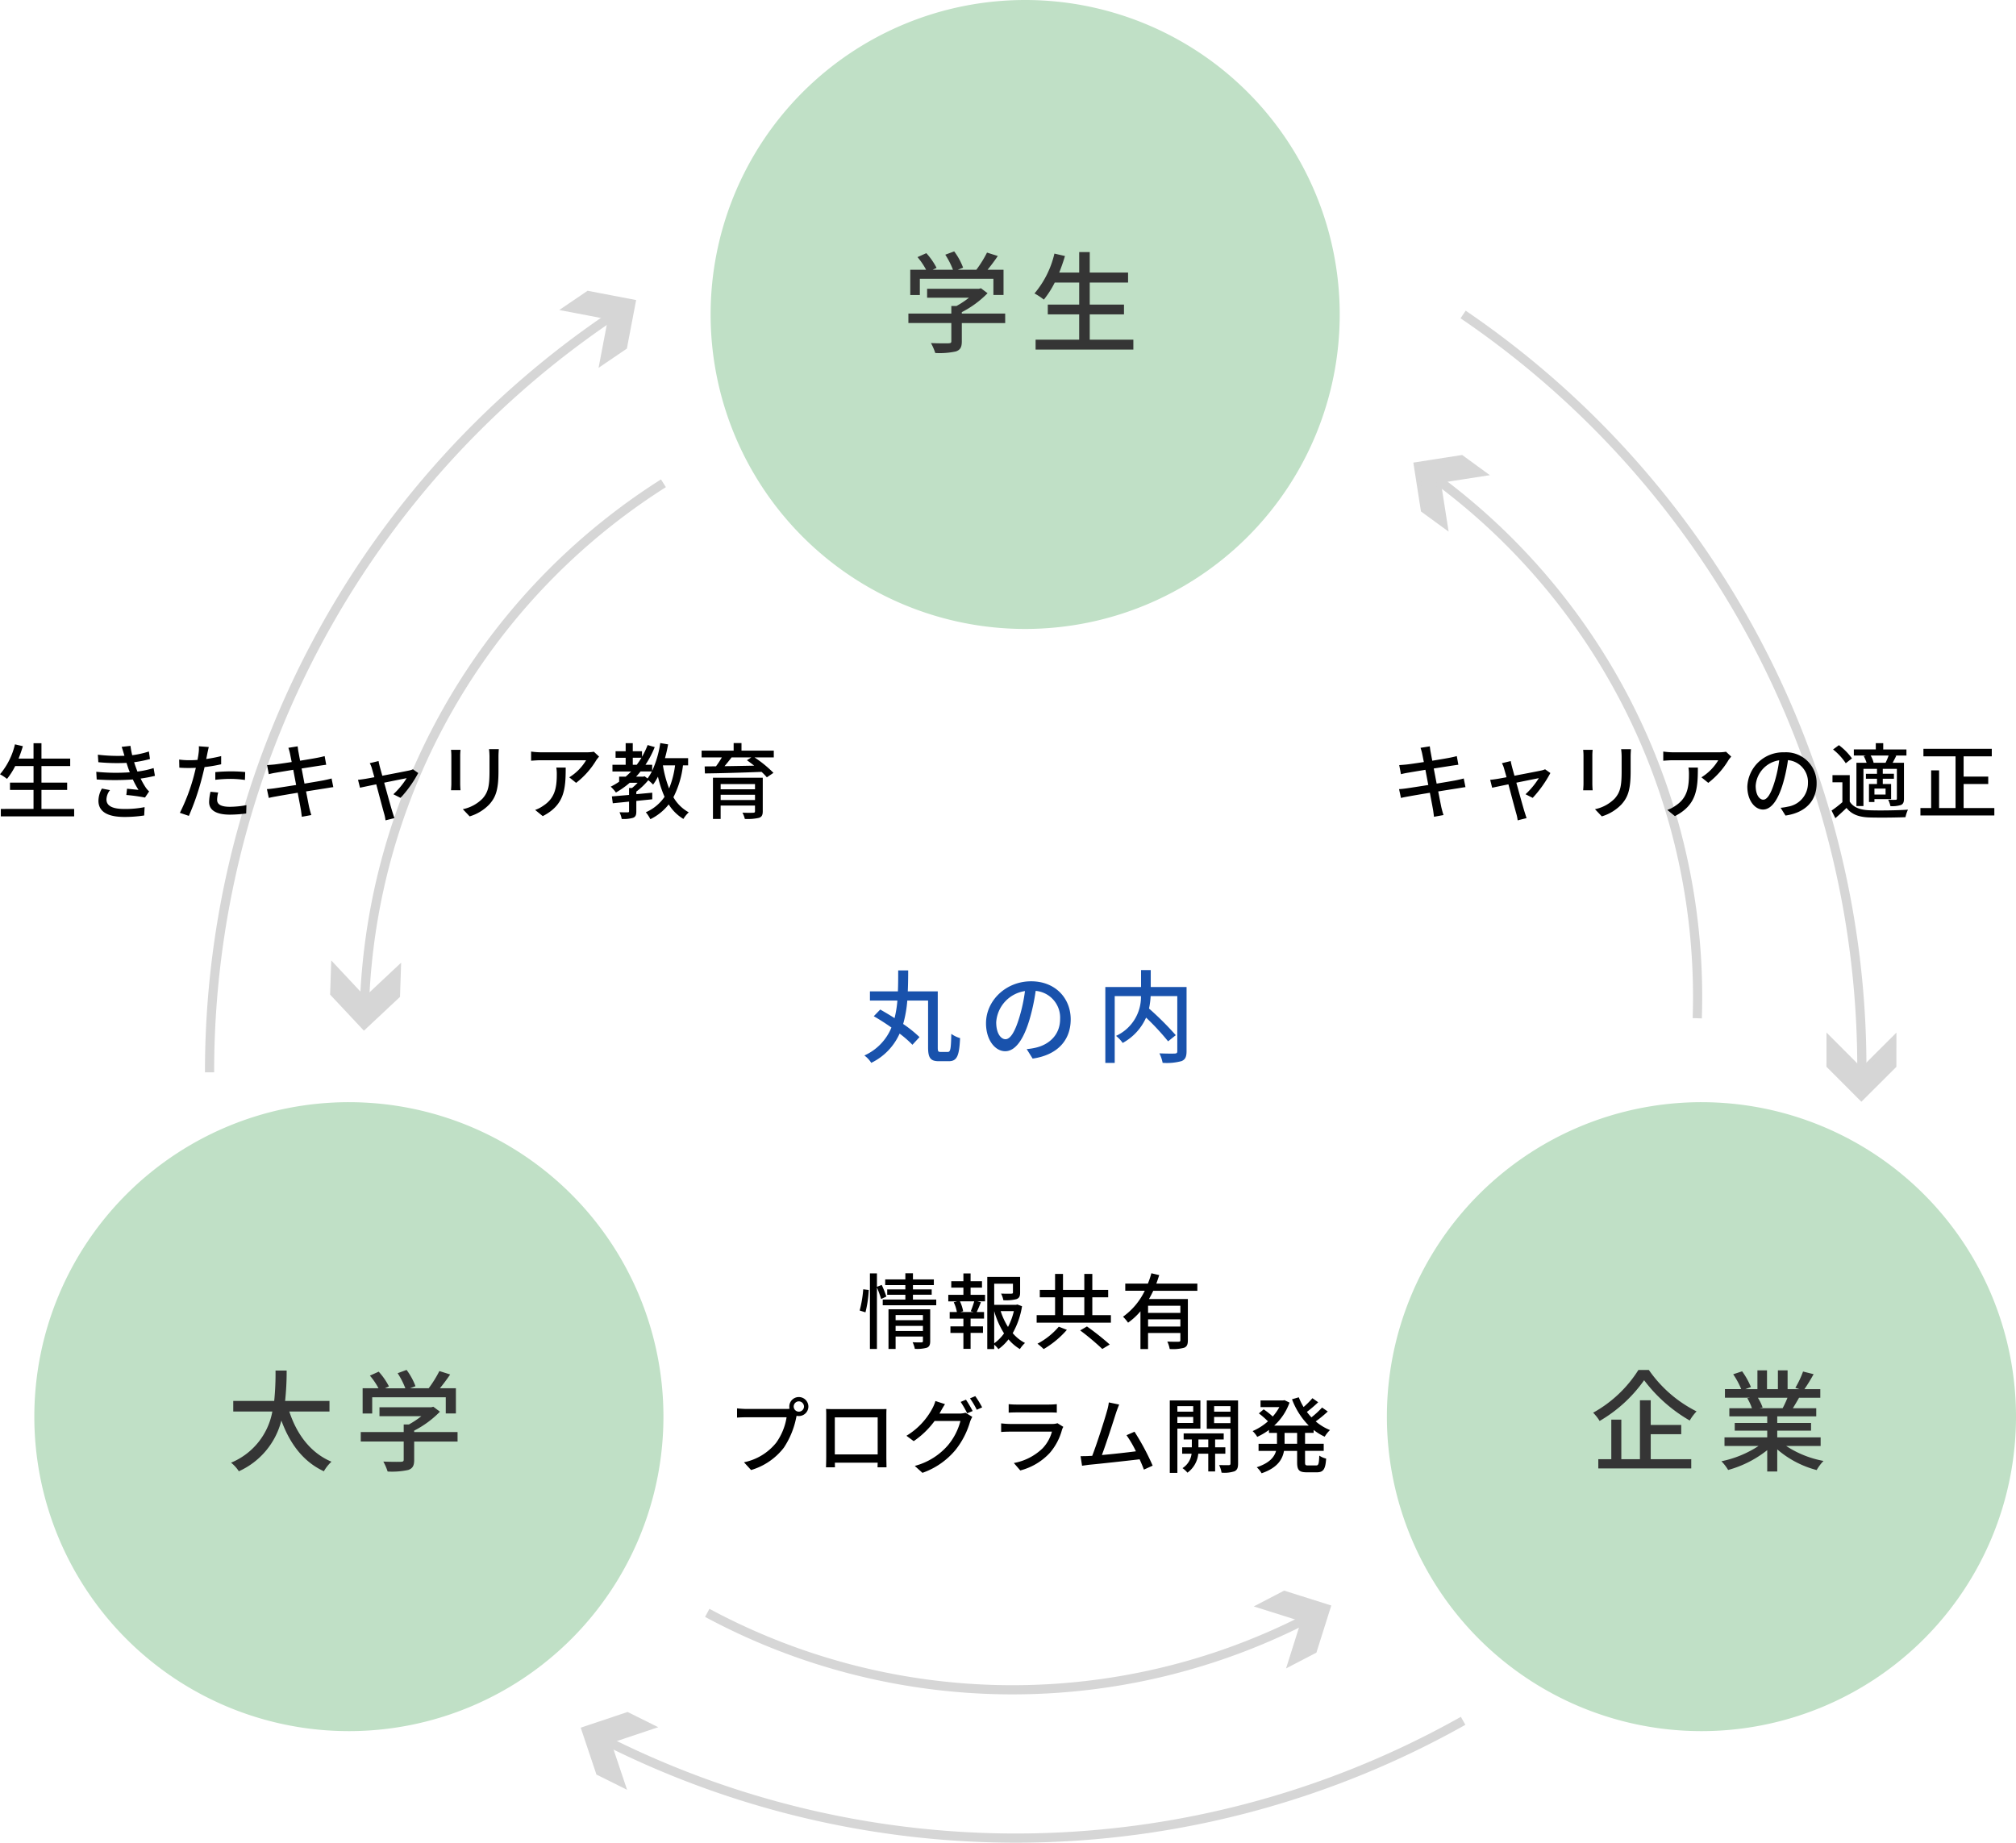 <svg xmlns="http://www.w3.org/2000/svg" width="439.401" height="401.715" viewBox="0 0 439.401 401.715">
  <g id="グループ_68744" data-name="グループ 68744" transform="translate(-480.731 -4055.398)">
    <g id="グループ_47259" data-name="グループ 47259" transform="translate(2450.867 12263.398)">
      <path id="パス_91913" data-name="パス 91913" d="M239.464,308.843a68.559,68.559,0,1,1-68.558-68.561,68.56,68.56,0,0,1,68.558,68.561" transform="translate(-2065 -8208)" fill="#c0e0c6"/>
      <path id="パス_91914" data-name="パス 91914" d="M534.265,308.843a68.559,68.559,0,1,1-68.558-68.561,68.56,68.56,0,0,1,68.558,68.561" transform="translate(-2065 -8208)" fill="#c0e0c6"/>
      <path id="パス_91917" data-name="パス 91917" d="M386.865,68.559A68.558,68.558,0,1,1,318.307,0a68.558,68.558,0,0,1,68.558,68.559" transform="translate(-2065 -8208)" fill="#c0e0c6"/>
      <path id="パス_91925" data-name="パス 91925" d="M140.538,233.776A198.643,198.643,0,0,1,228.911,68.429" transform="translate(-2065 -8208)" fill="none" stroke="#d6d6d6" stroke-miterlimit="10" stroke-width="2"/>
      <path id="パス_91926" data-name="パス 91926" d="M226.041,79.1l1.892-9.893-9.894-1.887,5-3.4,9.891,1.889L231.042,75.7Z" transform="translate(-2065 -8208)" fill="#d6d6d6" stroke="#d6d6d6" stroke-width="1"/>
      <path id="パス_91927" data-name="パス 91927" d="M174.29,219.189a140.338,140.338,0,0,1,65.174-113.83" transform="translate(-2065 -8208)" fill="none" stroke="#d6d6d6" stroke-miterlimit="10" stroke-width="2"/>
      <path id="パス_91928" data-name="パス 91928" d="M181.754,211.062l-7.348,6.889-6.885-7.352-.2,6.043,6.885,7.348,7.348-6.885Z" transform="translate(-2065 -8208)" fill="#d6d6d6" stroke="#d6d6d6" stroke-width="1"/>
      <path id="パス_91929" data-name="パス 91929" d="M413.759,68.559a198.644,198.644,0,0,1,86.9,166.124" transform="translate(-2065 -8208)" fill="none" stroke="#d6d6d6" stroke-miterlimit="10" stroke-width="2"/>
      <path id="パス_91930" data-name="パス 91930" d="M493.462,226.307l7.111,7.134,7.13-7.116-.008,6.046-7.13,7.111-7.111-7.129Z" transform="translate(-2065 -8208)" fill="#d6d6d6" stroke="#d6d6d6" stroke-width="1"/>
      <path id="パス_91931" data-name="パス 91931" d="M407.4,104.038A140.341,140.341,0,0,1,464.79,221.986" transform="translate(-2065 -8208)" fill="none" stroke="#d6d6d6" stroke-miterlimit="10" stroke-width="2"/>
      <path id="パス_91932" data-name="パス 91932" d="M409.919,114.782l-1.557-9.952,9.953-1.551-4.884-3.564-9.949,1.554,1.554,9.949Z" transform="translate(-2065 -8208)" fill="#d6d6d6" stroke="#d6d6d6" stroke-width="1"/>
      <path id="パス_91933" data-name="パス 91933" d="M413.759,375.152a198.639,198.639,0,0,1-187.438,4.029" transform="translate(-2065 -8208)" fill="none" stroke="#d6d6d6" stroke-miterlimit="10" stroke-width="2"/>
      <path id="パス_91934" data-name="パス 91934" d="M237.025,376.454l-9.551,3.2,3.206,9.549-5.412-2.693-3.2-9.547,9.547-3.2Z" transform="translate(-2065 -8208)" fill="#d6d6d6" stroke="#d6d6d6" stroke-width="1"/>
      <path id="パス_91935" data-name="パス 91935" d="M380.177,352.62a140.338,140.338,0,0,1-131.163-1.005" transform="translate(-2065 -8208)" fill="none" stroke="#d6d6d6" stroke-miterlimit="10" stroke-width="2"/>
      <path id="パス_91936" data-name="パス 91936" d="M369.434,350.1l9.607,3.028-3.033,9.6,5.363-2.791,3.029-9.6-9.6-3.03Z" transform="translate(-2065 -8208)" fill="#d6d6d6" stroke="#d6d6d6" stroke-width="1"/>
      <path id="パス_141421" data-name="パス 141421" d="M-19.206-.616c-.528,0-.616-.11-.616-.99v-12.21h-6.534c.066-1.518.088-3.058.088-4.576h-2.178c0,1.518,0,3.058-.066,4.576h-6.094v2h5.984a23.565,23.565,0,0,1-.616,3.828c-1.078-.682-2.156-1.32-3.124-1.87L-33.77-8.4c1.232.7,2.574,1.562,3.85,2.464a11.393,11.393,0,0,1-5.9,6.094,5.744,5.744,0,0,1,1.5,1.606,12.914,12.914,0,0,0,6.182-6.38,24,24,0,0,1,2.794,2.442L-23.8-3.85a27.134,27.134,0,0,0-3.564-2.86,25.8,25.8,0,0,0,.9-5.1h4.532V-1.628c0,2.376.572,3.036,2.354,3.036h2.156c1.826,0,2.288-1.232,2.464-5.038a6.15,6.15,0,0,1-1.914-.924C-16.94-1.3-17.05-.616-17.622-.616ZM9.152-7.722c0-4.6-3.344-8.294-8.624-8.294-5.522,0-9.834,4.224-9.834,9.152,0,3.674,2,6.094,4.18,6.094s4-2.486,5.324-6.974a43.807,43.807,0,0,0,1.32-6.182A5.849,5.849,0,0,1,6.842-7.788c0,3.542-2.508,5.61-5.324,6.248A13.6,13.6,0,0,1-.44-1.232L.858.836C6.2.066,9.152-3.1,9.152-7.722Zm-16.236.638a7.354,7.354,0,0,1,6.27-6.8,35.025,35.025,0,0,1-1.21,5.676C-3.036-4.818-4.07-3.388-5.06-3.388-6.006-3.388-7.084-4.554-7.084-7.084Zm41.492-7.678H26.6v-3.7H24.486v3.7H16.7V1.782h2.046V-12.782h5.72A9.32,9.32,0,0,1,19.03-4.114a7.3,7.3,0,0,1,1.452,1.54,11.7,11.7,0,0,0,5.1-5.522,52.664,52.664,0,0,1,4.8,5.17l1.672-1.342a66,66,0,0,0-5.83-5.808,17.57,17.57,0,0,0,.352-2.706h5.808V-.792c0,.4-.132.506-.55.528S29.92-.242,28.49-.308a8.212,8.212,0,0,1,.7,2.068,12.184,12.184,0,0,0,4.114-.374c.814-.33,1.1-.946,1.1-2.156Z" transform="translate(-1745.922 -7978.055)" fill="#1952ac"/>
      <path id="パス_141422" data-name="パス 141422" d="M-21.912-14.28H-5.88v3.528h2.208v-5.5h-3.48c.744-.912,1.536-1.968,2.232-3l-2.352-.744A25.222,25.222,0,0,1-9.6-16.248h-4.056l1.176-.456a14.228,14.228,0,0,0-1.944-3.552l-1.944.72a17.775,17.775,0,0,1,1.68,3.288h-4.44l.864-.408A14.728,14.728,0,0,0-20.5-19.872l-1.92.864a15.143,15.143,0,0,1,1.872,2.76H-24v5.5h2.088ZM-3.312-6.7h-9.456v-.312a21.541,21.541,0,0,0,5.616-4.128l-1.44-1.08-.48.12H-20.328v1.944h9.12a18.987,18.987,0,0,1-2.712,1.8h-1.128V-6.7h-9.36v2.064h9.36V-.7c0,.36-.12.456-.6.48s-2.16.024-3.84-.048a12.007,12.007,0,0,1,.936,2.16,16.681,16.681,0,0,0,4.488-.336c.984-.336,1.3-.96,1.3-2.184V-4.632h9.456ZM15.12-1.008v-5.52h7.464V-8.664H15.12v-4.8h8.352v-2.184H15.12v-4.464h-2.3v4.464H8.472c.456-1.152.888-2.376,1.248-3.6l-2.3-.528a20.719,20.719,0,0,1-4.344,8.688,14.293,14.293,0,0,1,2.04,1.344,20.721,20.721,0,0,0,2.376-3.72h5.328v4.8H5.976v2.136h6.84v5.52h-9.5v2.16H24.624v-2.16Z" transform="translate(-1747.738 -8132.938)" fill="#353535"/>
      <path id="パス_141423" data-name="パス 141423" d="M-3.384-11.184v-2.3h-9.672a60.541,60.541,0,0,0,.336-6.624h-2.424a60.186,60.186,0,0,1-.288,6.624H-24.36v2.3h8.52a14.931,14.931,0,0,1-9,11.16,7.785,7.785,0,0,1,1.7,1.872A16.6,16.6,0,0,0-13.872-9.216C-12-4.128-9.1-.24-4.608,1.848A8.826,8.826,0,0,1-2.952-.24c-4.536-1.9-7.56-5.952-9.192-10.944Zm9.312-3.1H21.96v3.528h2.208v-5.5h-3.48c.744-.912,1.536-1.968,2.232-3l-2.352-.744a25.222,25.222,0,0,1-2.328,3.744H14.184L15.36-16.7a14.228,14.228,0,0,0-1.944-3.552l-1.944.72a17.775,17.775,0,0,1,1.68,3.288H8.712l.864-.408a14.728,14.728,0,0,0-2.232-3.216l-1.92.864A15.143,15.143,0,0,1,7.3-16.248H3.84v5.5H5.928ZM24.528-6.7H15.072v-.312a21.541,21.541,0,0,0,5.616-4.128l-1.44-1.08-.48.12H7.512v1.944h9.12a18.987,18.987,0,0,1-2.712,1.8H12.792V-6.7H3.432v2.064h9.36V-.7c0,.36-.12.456-.6.48s-2.16.024-3.84-.048A12.007,12.007,0,0,1,9.288,1.9a16.681,16.681,0,0,0,4.488-.336c.984-.336,1.3-.96,1.3-2.184V-4.632h9.456Z" transform="translate(-1894.938 -7889.099)" fill="#353535"/>
      <path id="パス_141424" data-name="パス 141424" d="M-15.288-20.232a27.257,27.257,0,0,1-9.864,9.312,9.709,9.709,0,0,1,1.416,1.8A30.755,30.755,0,0,0-14.04-18,33.159,33.159,0,0,0-4.1-9.216a10.766,10.766,0,0,1,1.488-1.992,27.825,27.825,0,0,1-10.392-9.024ZM-12.6-6.24h6.648V-8.256H-12.6v-5.376h-2.352V-.792h-4.056V-9.408h-2.184V-.792h-2.832V1.224H-3.768V-.792H-12.6Zm29.808-7.944a22.394,22.394,0,0,1-1.056,2.28H11.088l.7-.144a10.1,10.1,0,0,0-1.032-2.136ZM24.432-3.672V-5.544H14.976V-7.008h7.368v-1.68H14.976v-1.44h8.5V-11.9H18.384c.408-.672.888-1.464,1.344-2.28H24.36v-1.872H20.9A37.552,37.552,0,0,0,22.9-19.32l-2.3-.576a20.918,20.918,0,0,1-1.68,3.552l.912.288H17.232v-4.1H15.12v4.1H12.744v-4.1H10.656v4.1H8.016l1.224-.456a16.682,16.682,0,0,0-1.92-3.432L5.376-19.3a17.994,17.994,0,0,1,1.752,3.24H3.576v1.872H9.024l-.576.1A11.889,11.889,0,0,1,9.456-11.9H4.536v1.776h8.256v1.44H5.712v1.68h7.08v1.464H3.48v1.872H10.9A23.286,23.286,0,0,1,2.808-.336a10.016,10.016,0,0,1,1.464,1.9,23.839,23.839,0,0,0,8.52-4.32V1.9h2.184V-2.928a21.409,21.409,0,0,0,8.592,4.512A10.022,10.022,0,0,1,25.056-.408,22.041,22.041,0,0,1,16.92-3.672Z" transform="translate(-1597.749 -7889.099)" fill="#353535"/>
    </g>
    <path id="パス_141420" data-name="パス 141420" d="M-35.838-6.588a24.543,24.543,0,0,0,.72-4.878l-1.206-.144A24.818,24.818,0,0,1-37.1-6.984Zm4.554-3.438a21.735,21.735,0,0,0-1.008-2.538l-1.044.414v-2.934h-1.53V1.4h1.53v-13.41a23.562,23.562,0,0,1,.918,2.52Zm2.016,7.506V-3.636h5.958V-2.52Zm5.958-3.474v1.116h-5.958V-5.994Zm1.584-1.26h-9.09V1.4h1.548V-1.314h5.958v.972c0,.216-.072.288-.324.306-.234,0-1.1.018-1.926-.036a6.175,6.175,0,0,1,.486,1.44,7.694,7.694,0,0,0,2.646-.252c.54-.234.7-.666.7-1.422Zm-3.762-2.124v-1.044H-21.4v-1.17h-4.086v-.936h4.554V-13.77h-4.554V-15.1h-1.656v1.332h-4.392v1.242h4.392v.936H-31.1v1.17h3.96v1.044h-4.932v1.242h11.664V-9.378ZM-12.276-6.66h-2.862l.594-.162a8.568,8.568,0,0,0-.7-2.16h3.114a21.877,21.877,0,0,1-.756,2.16Zm-.648-5.31h2.484v-1.4h-2.484v-1.692H-14.49v1.692h-2.646v1.4h2.646V-10.4h-3.294v1.422h1.926l-.738.2a8.075,8.075,0,0,1,.684,2.124h-1.566v1.44h2.988v1.692h-2.826v1.422h2.826V1.368h1.566V-2.106h2.7V-3.528h-2.7V-5.22H-9.99V-6.66h-1.6c.288-.576.612-1.368.918-2.124l-.774-.2h1.674V-10.4h-3.15Zm5.148,5.112A18.61,18.61,0,0,0-5.634-2,9.044,9.044,0,0,1-7.776.162Zm4.284,0A14.48,14.48,0,0,1-4.77-3.4a15.506,15.506,0,0,1-1.6-3.456Zm.756-1.44-.27.072h-4.77v-4.608H-3.69v1.908c0,.2-.072.252-.342.27s-1.224.018-2.25-.018a5.277,5.277,0,0,1,.5,1.44,9.039,9.039,0,0,0,2.862-.234c.63-.234.792-.666.792-1.44v-3.4H-9.288V1.422h1.512V.468a5.138,5.138,0,0,1,.918.972A10.316,10.316,0,0,0-4.662-.7,9.868,9.868,0,0,0-2.178,1.422,6.644,6.644,0,0,1-1.062.09,8.706,8.706,0,0,1-3.744-2.052,17.579,17.579,0,0,0-1.71-7.92ZM6.3-3.456A15.741,15.741,0,0,1,1.656.252a13.98,13.98,0,0,1,1.35,1.17A20.344,20.344,0,0,0,8.064-2.772Zm4.662.81A54.447,54.447,0,0,1,15.786,1.4l1.62-.972A57.082,57.082,0,0,0,12.438-3.51ZM7.218-9.864h4.644v3.888H7.218Zm6.39,3.888V-9.864h3.456v-1.62H13.608v-3.474H11.862v3.474H7.218v-3.474H5.49v3.474H2.16v1.62H5.49v3.888H1.476v1.638H17.658V-5.976ZM32.8-6.462H25.758V-8.028H32.8Zm-7.038,2.97V-5.058H32.8v1.566ZM36.5-11.286v-1.566H27.558c.234-.612.432-1.242.63-1.854l-1.71-.4a19.445,19.445,0,0,1-.756,2.25H20.79v1.566h4.248A14.923,14.923,0,0,1,20.3-5.634a9.3,9.3,0,0,1,1.1,1.3,14.149,14.149,0,0,0,2.7-2.484V1.422h1.656v-3.51H32.8V-.54c0,.27-.09.36-.4.36-.306.018-1.386.018-2.448-.036a6.288,6.288,0,0,1,.522,1.62,9.284,9.284,0,0,0,3.132-.27c.648-.252.828-.756.828-1.656V-9.486H25.956c.324-.576.648-1.188.936-1.8ZM-51.48,13.95a1.137,1.137,0,0,1,1.116-1.134A1.153,1.153,0,0,1-49.23,13.95a1.137,1.137,0,0,1-1.134,1.116A1.122,1.122,0,0,1-51.48,13.95Zm-.954,0a2.234,2.234,0,0,0,.054.486,6.111,6.111,0,0,1-.774.036h-8.73c-.594,0-1.44-.072-1.944-.126v2.016c.468-.036,1.188-.072,1.944-.072h8.856a13.043,13.043,0,0,1-2.25,5.526A12.078,12.078,0,0,1-62.316,26.1l1.548,1.692a14,14,0,0,0,7.146-4.878,18.338,18.338,0,0,0,2.7-6.606c.018-.108.054-.234.072-.342a2.234,2.234,0,0,0,.486.054,2.074,2.074,0,0,0,2.088-2.07,2.086,2.086,0,0,0-2.088-2.07A2.07,2.07,0,0,0-52.434,13.95Zm8.01.522c.036.468.036,1.1.036,1.566v8.838c0,.72-.036,2.16-.054,2.322h1.962c-.018-.09-.018-.522-.018-1.008h9.324c-.018.5-.018.918-.036,1.008h1.962c0-.144-.036-1.692-.036-2.322V16.038c0-.5,0-1.062.036-1.548-.594.018-1.242.018-1.656.018h-9.774C-43.128,14.508-43.7,14.508-44.424,14.472Zm1.908,1.836h9.342V24.39h-9.342Zm28.584-3.852-1.152.486a21.485,21.485,0,0,1,1.422,2.484l1.188-.5A26.085,26.085,0,0,0-13.932,12.456Zm2.034-.774-1.152.486a18.065,18.065,0,0,1,1.476,2.484l1.17-.522A21.278,21.278,0,0,0-11.9,11.682ZM-18.5,13.428l-2.088-.684a8.433,8.433,0,0,1-.666,1.62,15.4,15.4,0,0,1-5.652,5.958l1.584,1.17A18.648,18.648,0,0,0-20.772,17.1h5.634a13.516,13.516,0,0,1-2.736,5.31,14.406,14.406,0,0,1-7.218,4.482l1.674,1.512a16.364,16.364,0,0,0,7.2-4.986A17.815,17.815,0,0,0-13.05,17.3a6.16,6.16,0,0,1,.5-1.1l-1.476-.9a4.806,4.806,0,0,1-1.35.18H-19.71c.108-.162.18-.306.27-.468C-19.242,14.652-18.864,13.968-18.5,13.428Zm13.878,0v1.854c.5-.036,1.152-.054,1.728-.054H4.086c.612,0,1.332.018,1.782.054V13.428a17.2,17.2,0,0,1-1.764.09h-7A16.466,16.466,0,0,1-4.626,13.428ZM7.29,18.378l-1.278-.792a3.571,3.571,0,0,1-1.152.162H-4.356c-.522,0-1.206-.054-1.908-.126v1.872c.684-.054,1.476-.072,1.908-.072H4.806a8.484,8.484,0,0,1-2,3.6,12.11,12.11,0,0,1-6.3,3.24l1.4,1.62a13.3,13.3,0,0,0,6.444-3.834A12.736,12.736,0,0,0,7,19.008,3.161,3.161,0,0,1,7.29,18.378Zm12.168-4.86-2.25-.468a11.362,11.362,0,0,1-.4,1.872c-.5,1.818-2.214,7.2-3.222,9.774-.27.018-.522.018-.738.036-.54.036-1.242.036-1.8.036l.324,2.088c.54-.072,1.134-.162,1.584-.216,2.34-.216,8.1-.846,10.962-1.188.378.828.7,1.62.936,2.25l1.908-.864a52.755,52.755,0,0,0-3.96-7.4L21.06,20.2a24.232,24.232,0,0,1,2.052,3.51c-1.926.252-4.968.594-7.416.81.9-2.376,2.538-7.47,3.078-9.18C19.044,14.544,19.26,14,19.458,13.518ZM35.6,13.86v1.206H32.148V13.86Zm-3.456,3.672V16.218H35.6v1.314Zm5.022,1.224V12.618H30.492v15.8h1.656V18.756Zm-.432,4.086v-1.71H38.88v1.71Zm5.868,1.386V22.842H40.374v-1.71h1.872V19.8h-8.73v1.332H35.3v1.71H33.192v1.386h2.052a4.36,4.36,0,0,1-1.98,3.15,5.7,5.7,0,0,1,1.08.99,5.8,5.8,0,0,0,2.358-4.14H38.88V28.1h1.494v-3.87Zm-2.448-6.66v-1.35h3.564v1.35Zm3.564-3.708v1.206H40.158V13.86Zm1.656-1.242H38.556v6.174h5.166v7.56c0,.27-.09.36-.36.378-.288,0-1.206,0-2.124-.018a5.4,5.4,0,0,1,.54,1.656,7.084,7.084,0,0,0,2.826-.306c.594-.288.774-.774.774-1.692Zm12.87,9.45H55.512V19.692h2.736Zm3.6-2.376v-.648A11.4,11.4,0,0,0,64.26,20.52a6.433,6.433,0,0,1,1.152-1.44A11.269,11.269,0,0,1,62.3,17.19a26.529,26.529,0,0,0,2.628-2.16l-1.242-.864a19.463,19.463,0,0,1-2.322,2.142c-.342-.378-.684-.774-.99-1.188a28.462,28.462,0,0,0,2.466-2.106l-1.26-.882a17.641,17.641,0,0,1-1.926,1.926,13.664,13.664,0,0,1-1.044-2.124l-1.476.432a16.176,16.176,0,0,0,3.654,5.742H53.244a12.4,12.4,0,0,0,3.348-5.022l-1.1-.522-.306.054H50.274v1.458h4.1a11.4,11.4,0,0,1-1.44,2.052,15.8,15.8,0,0,0-1.98-1.566l-1.044.882a18.912,18.912,0,0,1,1.98,1.728A12.356,12.356,0,0,1,48.546,19.3a5.642,5.642,0,0,1,1.008,1.26,14.234,14.234,0,0,0,2.556-1.512v.648h1.746v2.376H49.842v1.548h3.816c-.378,1.35-1.44,2.646-4.212,3.564a5.676,5.676,0,0,1,1.062,1.314c3.4-1.17,4.536-2.97,4.878-4.878h2.862v2.466c0,1.71.414,2.2,2.106,2.2h2.2c1.4,0,1.872-.666,2.016-2.988a4.6,4.6,0,0,1-1.494-.648c-.072,1.782-.162,2.142-.684,2.142H60.642c-.576,0-.666-.09-.666-.7V23.616h4.068V22.068H59.976V19.692Z" transform="translate(705.201 4348.085)"/>
    <path id="パス_141418" data-name="パス 141418" d="M9.9-.756V-4.9h5.6V-6.5H9.9v-3.6h6.264v-1.638H9.9v-3.348H8.172v3.348H4.914c.342-.864.666-1.782.936-2.7l-1.728-.4A15.539,15.539,0,0,1,.864-8.316a10.72,10.72,0,0,1,1.53,1.008A15.541,15.541,0,0,0,4.176-10.1h4v3.6H3.042v1.6h5.13v4.14H1.044V.864H17.028V-.756ZM27.936-12.51l.054.162a36.63,36.63,0,0,1-5.8-.234l.108,1.638a42.664,42.664,0,0,0,6.138.144c.126.378.252.792.414,1.26.09.252.2.522.306.792a42.063,42.063,0,0,1-7.308-.108l.09,1.674a57.459,57.459,0,0,0,7.884,0A18.557,18.557,0,0,0,31.05-4.914c-.558-.054-1.638-.162-2.5-.252L28.4-3.8a39.743,39.743,0,0,1,4.068.558l.9-1.332a4.7,4.7,0,0,1-.738-.846A16.936,16.936,0,0,1,31.518-7.38a29.314,29.314,0,0,0,3.114-.594l-.288-1.692a19.819,19.819,0,0,1-3.528.756c-.126-.342-.252-.666-.36-.972-.126-.324-.234-.684-.36-1.062a24.894,24.894,0,0,0,3.456-.7l-.234-1.638a19.782,19.782,0,0,1-3.636.81,16.759,16.759,0,0,1-.378-2.034l-1.926.216C27.594-13.7,27.774-13.086,27.936-12.51Zm-3.1,7.65L23.076-5.2a5.445,5.445,0,0,0-.756,2.7C22.356-.072,24.444.99,28.008.99A28.418,28.418,0,0,0,32.292.666l.09-1.818a21.263,21.263,0,0,1-4.392.4c-2.628,0-3.924-.666-3.924-2.088A3.456,3.456,0,0,1,24.84-4.86Zm23.58.522L46.746-4.5a10.578,10.578,0,0,0-.306,2.25c0,1.782,1.584,2.736,4.518,2.736A27.793,27.793,0,0,0,54.522.234l.054-1.818a20.341,20.341,0,0,1-3.6.36c-2.3,0-2.79-.738-2.79-1.548A6.608,6.608,0,0,1,48.42-4.338Zm-2.052-9.918-2.16-.162a7.364,7.364,0,0,1-.072,1.62c-.036.342-.126.81-.216,1.35-.63.054-1.242.072-1.8.072a16.962,16.962,0,0,1-2.2-.144l.036,1.764c.648.054,1.314.072,2.142.072.45,0,.936-.018,1.458-.036-.144.594-.288,1.188-.432,1.746A41.632,41.632,0,0,1,40.068.09L42.03.756a54.375,54.375,0,0,0,2.844-8.28c.2-.756.4-1.584.576-2.358a32.252,32.252,0,0,0,3.618-.612v-1.782a31.584,31.584,0,0,1-3.258.63c.09-.4.162-.756.216-1.062C46.1-13.068,46.26-13.806,46.368-14.256ZM47.79-8.784V-7.11a30.293,30.293,0,0,1,3.4-.2,22.747,22.747,0,0,1,3.06.234L54.306-8.8a30.509,30.509,0,0,0-3.15-.144C50-8.946,48.762-8.874,47.79-8.784Zm16.29-4c.054.252.18.9.36,1.8-1.638.252-3.132.468-3.8.54-.558.054-1.062.09-1.566.126l.378,1.98c.576-.144,1.008-.234,1.548-.324.63-.108,2.124-.36,3.78-.63.2,1.044.414,2.2.63,3.312-1.944.306-3.78.594-4.662.72-.5.072-1.26.162-1.71.18l.414,1.926c.4-.108.936-.216,1.674-.342.846-.162,2.664-.468,4.626-.792C66.06-2.61,66.33-1.26,66.4-.81c.108.54.162,1.116.252,1.764l2.07-.378c-.18-.54-.342-1.17-.468-1.692-.108-.486-.36-1.836-.684-3.456,1.674-.27,3.258-.522,4.194-.666.684-.108,1.332-.234,1.746-.27L73.134-7.4c-.414.126-1.008.252-1.692.4-.864.162-2.466.432-4.212.72C67.014-7.4,66.8-8.55,66.6-9.576c1.62-.252,3.132-.486,3.924-.612.5-.072,1.116-.162,1.44-.2l-.342-1.89c-.36.108-.918.234-1.476.342-.7.144-2.232.4-3.87.666-.18-.936-.306-1.62-.342-1.836-.09-.4-.144-.954-.2-1.3l-2.016.324A10.253,10.253,0,0,1,64.08-12.78Zm19.3,1.584-1.926.468a4.941,4.941,0,0,1,.468,1.152c.108.378.306,1.062.54,1.908-.99.18-1.746.324-2,.36-.576.09-1.044.162-1.566.2l.432,1.728c.5-.108,1.926-.414,3.546-.738C83.538-3.6,84.348-.576,84.6.306a8.664,8.664,0,0,1,.288,1.422l1.944-.486C86.706.9,86.508.234,86.4-.09c-.27-.846-1.1-3.852-1.8-6.39,2.268-.468,4.464-.9,4.9-.99a17.029,17.029,0,0,1-2.9,3.51l1.566.792a26.075,26.075,0,0,0,3.852-5.418L90.864-9.4a3.907,3.907,0,0,1-.774.252c-.648.144-3.474.684-5.9,1.152-.234-.846-.432-1.548-.54-1.962C83.538-10.4,83.43-10.836,83.376-11.2Zm26.208-2.592h-2.142a13.918,13.918,0,0,1,.108,1.656v3.1c0,3.15-.234,4.554-1.494,5.994a8.4,8.4,0,0,1-4.32,2.34L103.23.864a9.831,9.831,0,0,0,4.3-2.628c1.332-1.512,1.98-3.042,1.98-7.164v-3.2C109.512-12.78,109.548-13.32,109.584-13.788Zm-8.352.144h-2.07a11.626,11.626,0,0,1,.072,1.332v6.03c0,.522-.054,1.152-.072,1.458h2.07c-.036-.36-.072-.99-.072-1.458v-6.03C101.16-12.816,101.2-13.266,101.232-13.644Zm30.2,1.476L130.3-13.23a9.262,9.262,0,0,1-1.494.126H118.746a16.13,16.13,0,0,1-2.124-.162v2c.774-.054,1.4-.108,2.124-.108h9.864a11.02,11.02,0,0,1-3.672,3.726l1.494,1.206a17.825,17.825,0,0,0,4.41-4.968C130.986-11.628,131.274-11.97,131.436-12.168Zm-7.272,2.394h-2.052a8,8,0,0,1,.108,1.44c0,2.988-.414,5.256-2.988,6.912A6.834,6.834,0,0,1,117.5-.54L119.16.81C123.894-1.62,124.164-5.076,124.164-9.774ZM148-10.26a19.984,19.984,0,0,1-1.3,5.04,24.262,24.262,0,0,1-1.35-5.04Zm-6.93,2.466H139.5a14.659,14.659,0,0,0,.972-1.134h2.466A10.482,10.482,0,0,1,142-7.4l-.648-.486Zm-2.286-2.592v-1.53h1.89c-.324.54-.666,1.044-1.026,1.53Zm12.06.126v-1.566H145.8c.27-.972.5-1.98.684-3.006l-1.71-.288a22.033,22.033,0,0,1-1.764,6.048v-1.314h-1.458a21.661,21.661,0,0,0,2.016-3.852l-1.548-.45a17.582,17.582,0,0,1-1.224,2.556v-1.206H138.78V-15.1h-1.548v1.764h-2.2v1.422h2.2v1.53h-2.88v1.458h4.068q-.567.594-1.188,1.134H135.81v1.1a15.362,15.362,0,0,1-1.836,1.08,8.253,8.253,0,0,1,1.134,1.278,19.308,19.308,0,0,0,3.006-2.124h1.728a12.021,12.021,0,0,1-1.224,1.134h-.648v1.512c-1.4.126-2.7.234-3.744.324l.2,1.494c1.008-.108,2.232-.216,3.546-.36v2.07c0,.2-.054.27-.288.27s-.99,0-1.8-.018a5.348,5.348,0,0,1,.486,1.458,7.332,7.332,0,0,0,2.484-.252c.576-.234.7-.648.7-1.422V-2.5c1.152-.126,2.322-.234,3.474-.36V-4.3l-3.474.324v-.558a15.477,15.477,0,0,0,2.61-2.484,9.688,9.688,0,0,1,1.044.954,12.256,12.256,0,0,0,1.062-1.728A24.169,24.169,0,0,0,145.71-3.4a9.509,9.509,0,0,1-4.086,3.366,7.789,7.789,0,0,1,.99,1.512,11.525,11.525,0,0,0,4-3.222,9.624,9.624,0,0,0,3.2,3.168,6.507,6.507,0,0,1,1.17-1.44,8.645,8.645,0,0,1-3.348-3.294,20.408,20.408,0,0,0,2.088-6.948Zm7.092,7.56V-3.852h7.488V-2.7Zm7.488-3.474V-5.04h-7.488V-6.174Zm1.692-1.386H156.258V1.422h1.674V-1.494h7.488V-.27c0,.252-.09.342-.414.342-.27.018-1.35.036-2.322-.018a5.5,5.5,0,0,1,.522,1.368,11.034,11.034,0,0,0,3.06-.234c.63-.2.846-.612.846-1.44Zm-2.5-4.428-.954.612c.5.36,1.044.756,1.584,1.188-2.232.036-4.464.09-6.462.108.5-.594,1.044-1.26,1.53-1.908Zm4.9-1.476h-7.038V-15.12h-1.71v1.656h-6.984v1.476h4.41a21.216,21.216,0,0,1-1.278,1.944c-.9,0-1.728.018-2.466.018l.054,1.53c3.132-.036,7.866-.162,12.348-.342a13.625,13.625,0,0,1,1.152,1.188l1.44-.972a25.879,25.879,0,0,0-4.122-3.366h4.194Z" transform="translate(479.867 4232.51)"/>
    <path id="パス_141419" data-name="パス 141419" d="M6.84-12.78c.054.252.18.9.36,1.8-1.638.252-3.132.468-3.8.54-.558.054-1.062.09-1.566.126l.378,1.98c.576-.144,1.008-.234,1.548-.324.63-.108,2.124-.36,3.78-.63.2,1.044.414,2.2.63,3.312-1.944.306-3.78.594-4.662.72-.5.072-1.26.162-1.71.18L2.214-3.15c.4-.108.936-.216,1.674-.342.846-.162,2.664-.468,4.626-.792C8.82-2.61,9.09-1.26,9.162-.81c.108.54.162,1.116.252,1.764l2.07-.378c-.18-.54-.342-1.17-.468-1.692-.108-.486-.36-1.836-.684-3.456,1.674-.27,3.258-.522,4.194-.666.684-.108,1.332-.234,1.746-.27L15.894-7.4c-.414.126-1.008.252-1.692.4-.864.162-2.466.432-4.212.72C9.774-7.4,9.558-8.55,9.36-9.576c1.62-.252,3.132-.486,3.924-.612.5-.072,1.116-.162,1.44-.2l-.342-1.89c-.36.108-.918.234-1.476.342-.7.144-2.232.4-3.87.666-.18-.936-.306-1.62-.342-1.836-.09-.4-.144-.954-.2-1.3l-2.016.324A10.253,10.253,0,0,1,6.84-12.78Zm19.3,1.584-1.926.468a4.941,4.941,0,0,1,.468,1.152c.108.378.306,1.062.54,1.908-.99.18-1.746.324-2,.36-.576.09-1.044.162-1.566.2l.432,1.728c.5-.108,1.926-.414,3.546-.738C26.3-3.6,27.108-.576,27.36.306a8.665,8.665,0,0,1,.288,1.422l1.944-.486C29.466.9,29.268.234,29.16-.09c-.27-.846-1.1-3.852-1.8-6.39,2.268-.468,4.464-.9,4.9-.99a17.029,17.029,0,0,1-2.9,3.51l1.566.792a26.075,26.075,0,0,0,3.852-5.418L33.624-9.4a3.907,3.907,0,0,1-.774.252c-.648.144-3.474.684-5.9,1.152-.234-.846-.432-1.548-.54-1.962C26.3-10.4,26.19-10.836,26.136-11.2Zm26.208-2.592H50.2a13.918,13.918,0,0,1,.108,1.656v3.1c0,3.15-.234,4.554-1.494,5.994A8.4,8.4,0,0,1,44.5-.7L45.99.864a9.831,9.831,0,0,0,4.3-2.628c1.332-1.512,1.98-3.042,1.98-7.164v-3.2C52.272-12.78,52.308-13.32,52.344-13.788Zm-8.352.144h-2.07a11.627,11.627,0,0,1,.072,1.332v6.03c0,.522-.054,1.152-.072,1.458h2.07c-.036-.36-.072-.99-.072-1.458v-6.03C43.92-12.816,43.956-13.266,43.992-13.644Zm30.2,1.476L73.062-13.23a9.262,9.262,0,0,1-1.494.126H61.506a16.13,16.13,0,0,1-2.124-.162v2c.774-.054,1.4-.108,2.124-.108H71.37A11.02,11.02,0,0,1,67.7-7.65l1.494,1.206a17.825,17.825,0,0,0,4.41-4.968C73.746-11.628,74.034-11.97,74.2-12.168ZM66.924-9.774H64.872a8,8,0,0,1,.108,1.44c0,2.988-.414,5.256-2.988,6.912a6.834,6.834,0,0,1-1.728.882L61.92.81C66.654-1.62,66.924-5.076,66.924-9.774ZM92.808-6.318A6.663,6.663,0,0,0,85.752-13.1a7.8,7.8,0,0,0-8.046,7.488c0,3.006,1.638,4.986,3.42,4.986S84.4-2.664,85.482-6.336a35.843,35.843,0,0,0,1.08-5.058,4.786,4.786,0,0,1,4.356,5.022A5.177,5.177,0,0,1,86.562-1.26a11.125,11.125,0,0,1-1.6.252L86.022.684C90.4.054,92.808-2.538,92.808-6.318ZM79.524-5.8a6.017,6.017,0,0,1,5.13-5.562,28.657,28.657,0,0,1-.99,4.644c-.828,2.772-1.674,3.942-2.484,3.942C80.406-2.772,79.524-3.726,79.524-5.8Zm25.632-5.022.072-.018a5.573,5.573,0,0,0-.648-1.566H108.5a12.677,12.677,0,0,1-.666,1.584Zm2.682,6.93h-2.43V-5.2h2.43Zm-4.77-8.388a7.931,7.931,0,0,1,.63,1.458h-2.214v9.432h1.53V-9.5h2.952v1.08h-2.412v1.08h2.412v1.152H104.22v3.924h1.188V-2.9h3.636V-6.192h-1.818V-7.344h2.43v-1.08h-2.43V-9.5H110.3v6.48c0,.2-.072.27-.27.27-.216.018-.9.018-1.62-.018a5.911,5.911,0,0,1,.486,1.4,6.365,6.365,0,0,0,2.3-.252c.522-.252.648-.648.648-1.4v-7.794h-2.466c.234-.45.522-.972.792-1.53l-.216-.054h2.43v-1.332h-5.058V-15.1h-1.62v1.368h-4.788V-12.4h2.646Zm-2.556.5a13.38,13.38,0,0,0-2.844-2.88l-1.278.936a12.852,12.852,0,0,1,2.772,3.006Zm-.486,3.654H96.264V-6.57h2.16v4.338A24.82,24.82,0,0,1,96.066-.4l.828,1.656c.882-.774,1.674-1.494,2.43-2.232,1.1,1.386,2.646,1.98,4.878,2.07,2.088.072,5.9.036,7.974-.054a7.289,7.289,0,0,1,.54-1.638c-2.286.162-6.462.216-8.5.126-2-.09-3.42-.648-4.194-1.89ZM124.848-.954V-6.192h5.364v-1.62h-5.364v-4.41h6.138V-13.86h-14.9v1.638h7V-.954H119.5V-9.162h-1.728V-.954h-2.34V.666h16.11V-.954Z" transform="translate(783.868 4232.51)"/>
  </g>
</svg>
